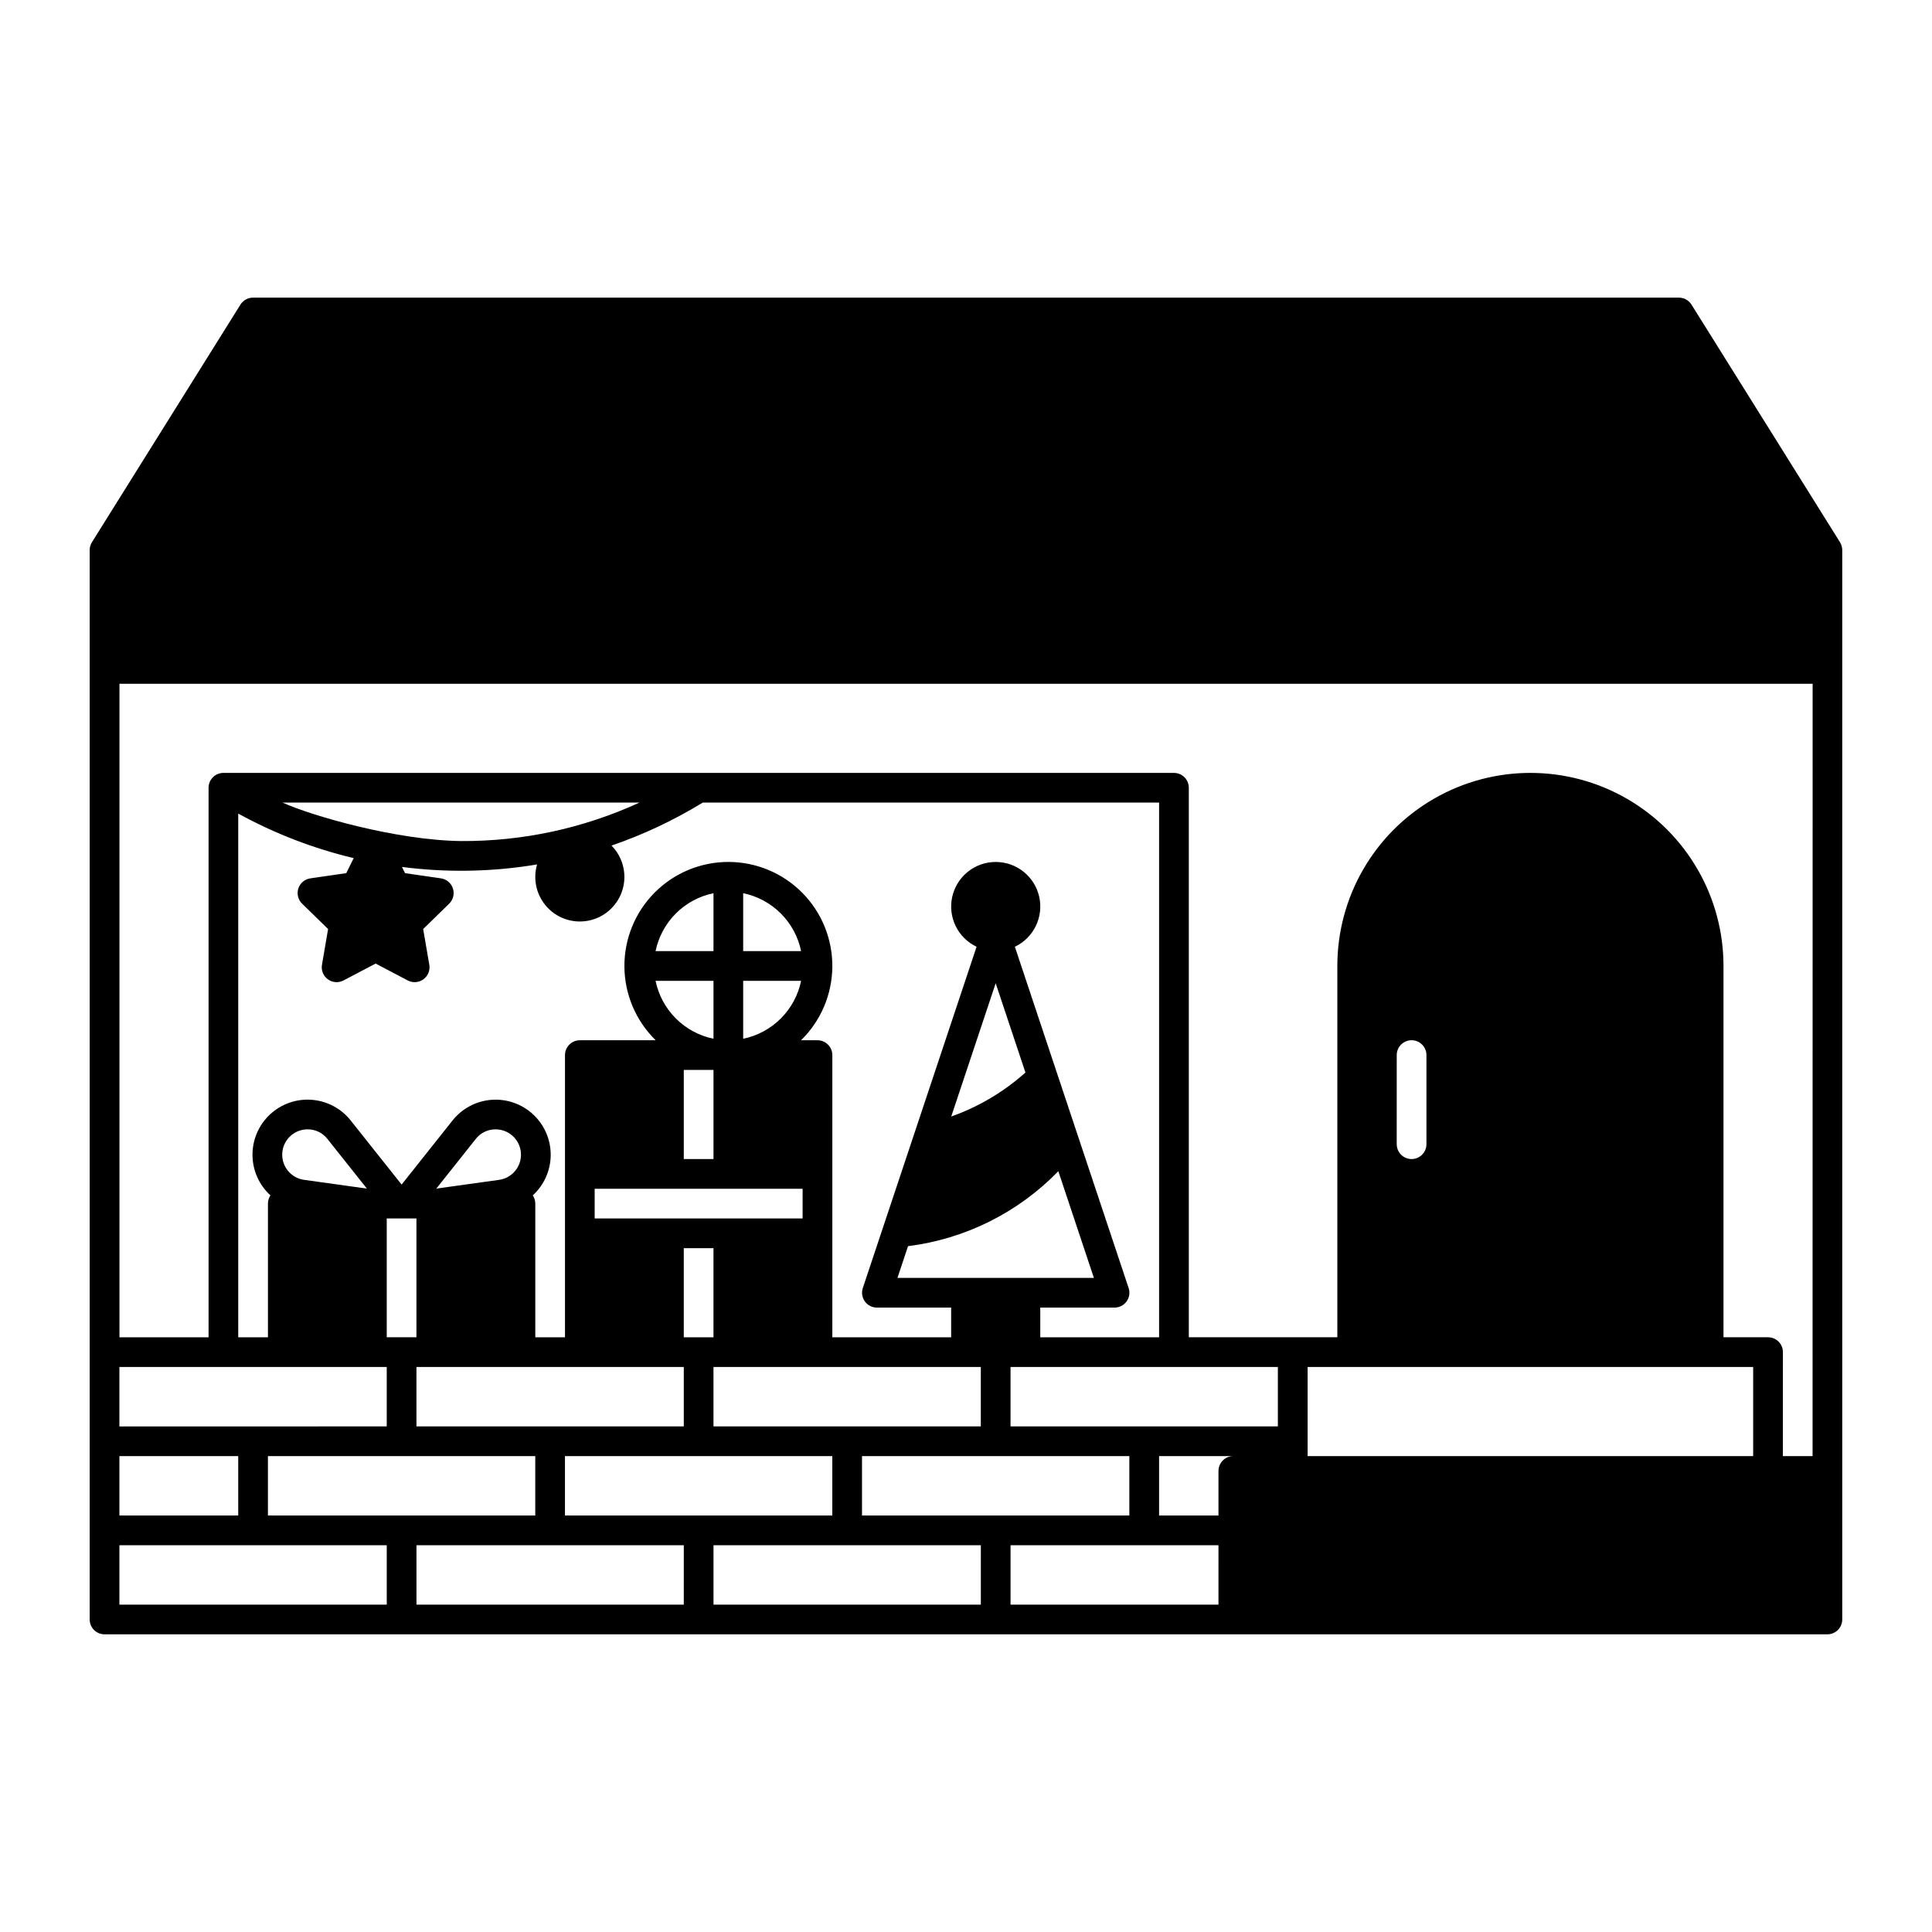 <?xml version="1.0" encoding="UTF-8"?>
<!-- Uploaded to: SVG Repo, www.svgrepo.com, Generator: SVG Repo Mixer Tools -->
<svg fill="#000000" width="800px" height="800px" version="1.1" viewBox="144 144 512 512" xmlns="http://www.w3.org/2000/svg">
 <path d="m631.62 287.7-39.359-62.977c-0.719-1.148-1.98-1.848-3.34-1.848h-377.86c-1.359 0-2.617 0.699-3.34 1.848l-39.359 62.977c-0.391 0.625-0.598 1.348-0.598 2.086v283.39c0 1.043 0.414 2.043 1.152 2.781 0.738 0.738 1.738 1.152 2.785 1.152h456.58c1.043 0 2.043-0.414 2.781-1.152 0.738-0.738 1.152-1.738 1.152-2.781v-283.39c0-0.738-0.207-1.461-0.598-2.086zm-455.98 218.57h70.848v15.742l-70.848 0.004zm62.094-134.86-1.969 3.984-9.52 1.379c-1.484 0.215-2.715 1.254-3.18 2.676-0.461 1.426-0.078 2.992 0.996 4.035l6.887 6.715-1.625 9.48v0.004c-0.254 1.473 0.355 2.965 1.566 3.844 1.211 0.883 2.816 1 4.141 0.305l8.516-4.477 8.516 4.477c1.324 0.695 2.93 0.578 4.141-0.305 1.211-0.879 1.816-2.371 1.566-3.844l-1.625-9.48 6.887-6.715v-0.004c1.07-1.043 1.457-2.606 0.996-4.031-0.461-1.422-1.688-2.465-3.172-2.68l-9.516-1.379-0.812-1.645c11.898 1.547 23.965 1.324 35.801-0.664-1.188 4.066-0.105 8.461 2.836 11.508 2.938 3.051 7.289 4.293 11.398 3.25 4.106-1.039 7.34-4.199 8.477-8.281 1.133-4.082-0.004-8.461-2.984-11.473 8.449-2.906 16.559-6.727 24.184-11.391h120.93v141.7h-31.488v-7.871h19.68c1.266 0 2.453-0.605 3.195-1.633 0.742-1.027 0.945-2.348 0.543-3.547l-30.148-90.445c4.984-2.375 7.66-7.883 6.445-13.266-1.215-5.383-6-9.207-11.52-9.207s-10.301 3.824-11.52 9.207c-1.215 5.383 1.461 10.891 6.445 13.266l-30.148 90.445c-0.398 1.199-0.199 2.516 0.539 3.543 0.738 1.027 1.926 1.633 3.191 1.637h19.68v7.871h-31.488v-74.785c0-1.043-0.414-2.043-1.152-2.781s-1.738-1.152-2.785-1.152h-4.359c5.254-5.133 8.238-12.152 8.297-19.496 0.055-7.344-2.82-14.406-7.996-19.617-5.172-5.215-12.211-8.145-19.555-8.145s-14.387 2.93-19.559 8.145c-5.172 5.211-8.051 12.273-7.992 19.617 0.055 7.344 3.043 14.363 8.293 19.496h-20.102c-2.176 0-3.938 1.762-3.938 3.934v74.785h-7.871v-35.422c0-0.781-0.23-1.543-0.664-2.188 3.004-2.746 4.727-6.625 4.75-10.699 0.02-4.07-1.66-7.965-4.641-10.746-2.977-2.777-6.981-4.184-11.039-3.879-4.062 0.301-7.812 2.289-10.344 5.481l-13.488 16.977-13.488-16.977c-2.531-3.195-6.281-5.184-10.344-5.488-4.062-0.309-8.066 1.102-11.047 3.879-2.981 2.781-4.66 6.68-4.641 10.754 0.023 4.074 1.75 7.953 4.762 10.699-0.434 0.645-0.668 1.406-0.664 2.188v35.426l-7.875-0.004v-138.79c9.629 5.285 19.922 9.254 30.605 11.801zm-18.848-14.711h94.57c-14.828 6.809-30.969 10.289-47.285 10.188-17.094-0.203-39.449-6.644-47.285-10.188zm35.477 165.31v-15.746h70.848v15.742zm31.488 7.871v15.742l-70.848 0.004v-15.746zm-39.359-31.488-0.004-31.488h7.871v31.488zm13.137-39.402 10.453-13.156h-0.004c1.262-1.613 3.195-2.551 5.242-2.547 0.176 0 0.355 0.008 0.535 0.023h0.004c3.422 0.262 6.098 3.062 6.203 6.496 0.105 3.43-2.391 6.391-5.789 6.867zm73.453-55.062v15.352c-3.777-0.777-7.246-2.648-9.977-5.375-2.727-2.731-4.594-6.195-5.375-9.977zm-15.352-7.871c0.781-3.777 2.648-7.246 5.375-9.977 2.731-2.727 6.199-4.594 9.977-5.375v15.352zm15.352 31.488v23.617h-7.871v-23.617zm23.617 31.488v7.871h-55.105v-7.871zm-0.395-55.105c-0.777 3.781-2.648 7.246-5.375 9.977-2.727 2.727-6.195 4.598-9.977 5.375v-15.352zm-15.352-7.871v-15.352c3.781 0.781 7.25 2.648 9.977 5.375 2.727 2.731 4.598 6.199 5.375 9.977zm-7.871 78.719v23.617h-7.871v-23.617zm-39.359 55.105h70.848v15.742l-70.848 0.004zm39.359-7.871v-15.746h70.848v15.742zm91.387-67.629 9.426 28.27h-52.055l2.801-8.402v-0.004c15.148-1.898 29.199-8.906 39.828-19.863zm-28.379-14.492 11.777-35.32 7.887 23.66v-0.004c-5.731 5.133-12.41 9.094-19.66 11.664zm-23.648 89.992h70.848v15.742l-70.848 0.004zm39.359-7.871v-15.746h70.848v15.742zm-170.57-63.02-16.648-2.32c-3.398-0.473-5.894-3.434-5.789-6.867 0.105-3.43 2.781-6.231 6.203-6.496 0.18-0.016 0.359-0.023 0.535-0.023v0.004c2.051-0.008 3.988 0.934 5.246 2.551zm-65.586 70.891h31.488v15.742l-31.488 0.004zm70.848 39.359h-70.848v-15.742h70.848zm78.719 0h-70.844v-15.742h70.848zm78.719 0h-70.844v-15.742h70.848zm62.977 0h-55.102v-15.742h55.105zm0-35.426v11.809l-15.738 0.004v-15.746h19.68c-2.176 0-3.938 1.762-3.938 3.938zm141.7-27.551v23.617h-118.07v-23.617zm-94.465-59.039 0.008-23.617c0-2.172 1.762-3.934 3.934-3.934 2.176 0 3.938 1.762 3.938 3.934v23.617c0 2.176-1.762 3.938-3.938 3.938-2.172 0-3.934-1.762-3.934-3.938zm110.21 82.656h-7.871l0.008-27.551c0-1.047-0.414-2.047-1.152-2.785s-1.742-1.152-2.785-1.152h-11.809v-98.398c0-18.281-9.75-35.176-25.582-44.312-15.832-9.141-35.34-9.141-51.168 0-15.832 9.137-25.586 26.031-25.586 44.312v98.398h-39.359v-145.63c0-1.043-0.414-2.043-1.152-2.781s-1.738-1.152-2.785-1.152h-251.9c-2.176 0-3.938 1.762-3.938 3.934v145.63h-23.617v-173.18h448.71z"/>
</svg>